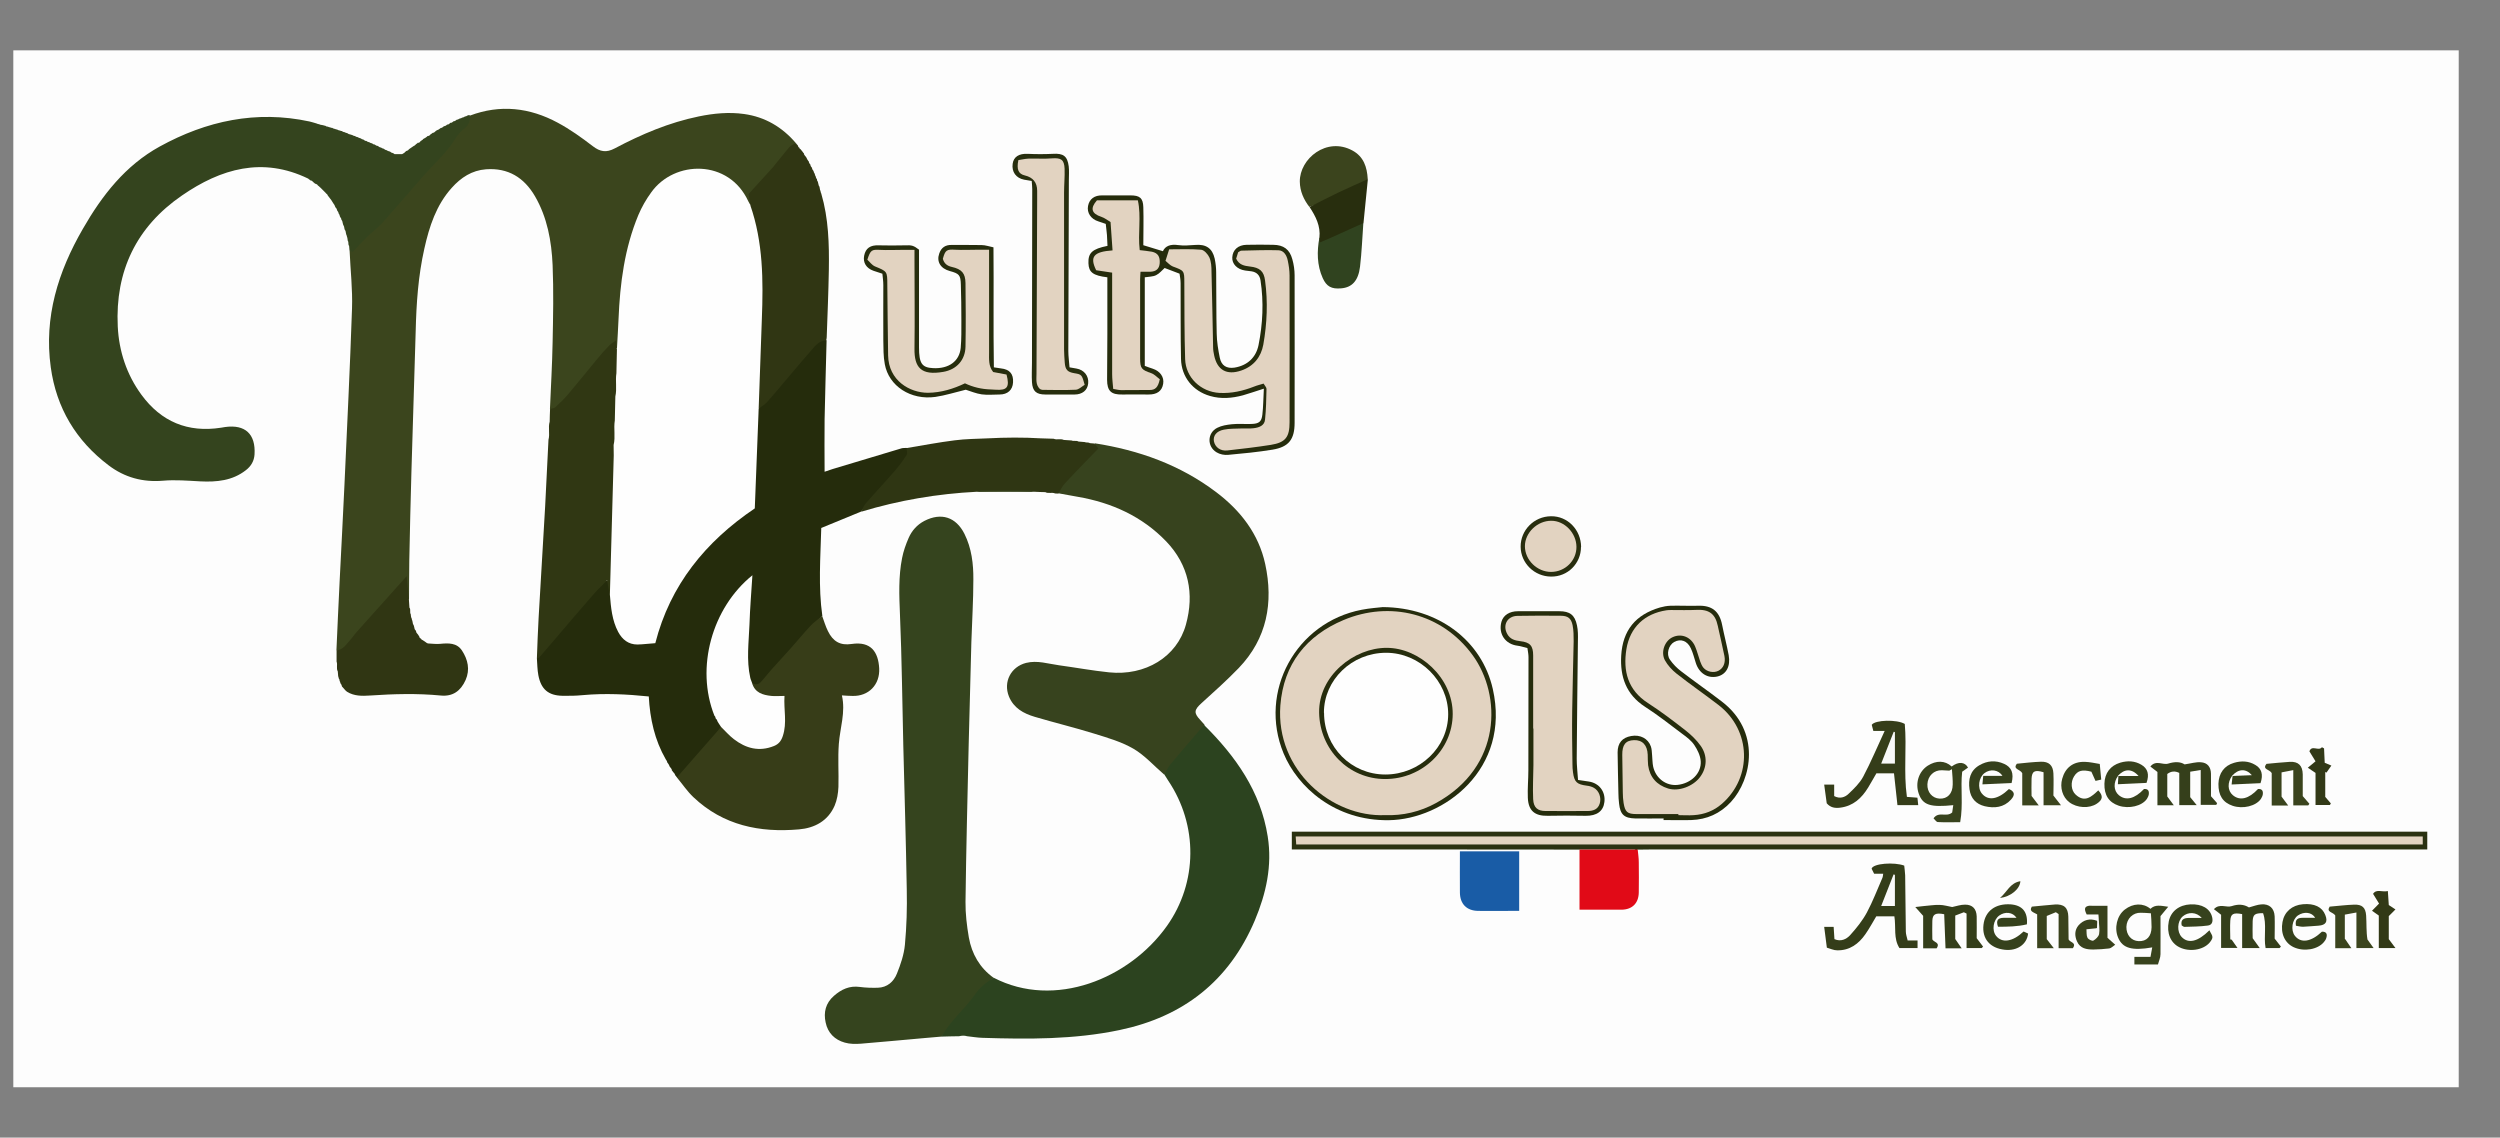 <?xml version="1.0" encoding="UTF-8"?>
<svg id="Calque_1" data-name="Calque 1" xmlns="http://www.w3.org/2000/svg" viewBox="0 0 187.7 85.41">
  <rect x="0" y="0" width="187.7" height="85.41" fill="#808080" stroke="none"/>
  <defs>
    <style>
      .cls-1 {
        fill: #34441e;
      }

      .cls-1, .cls-2, .cls-3, .cls-4, .cls-5, .cls-6, .cls-7, .cls-8, .cls-9, .cls-10, .cls-11, .cls-12, .cls-13, .cls-14, .cls-15, .cls-16, .cls-17, .cls-18, .cls-19, .cls-20, .cls-21, .cls-22, .cls-23, .cls-24, .cls-25, .cls-26, .cls-27, .cls-28, .cls-29, .cls-30, .cls-31, .cls-32, .cls-33, .cls-34, .cls-35, .cls-36, .cls-37, .cls-38, .cls-39, .cls-40, .cls-41, .cls-42, .cls-43 {
        stroke-width: 0px;
      }

      .cls-2 {
        fill: #353d19;
      }

      .cls-3 {
        fill: #fefefe;
      }

      .cls-4 {
        fill: #3a431d;
      }

      .cls-5 {
        fill: #343e1a;
      }

      .cls-6 {
        fill: #282e0e;
      }

      .cls-7 {
        fill: #38431d;
      }

      .cls-8 {
        fill: #353f1b;
      }

      .cls-9 {
        fill: #35441e;
      }

      .cls-10 {
        fill: #343f1b;
      }

      .cls-11 {
        fill: #e10a17;
      }

      .cls-12 {
        fill: #35401c;
      }

      .cls-13 {
        fill: #30431f;
      }

      .cls-14 {
        fill: #262d0d;
      }

      .cls-15 {
        fill: #2c431f;
      }

      .cls-16 {
        fill: #303713;
      }

      .cls-17 {
        fill: #252c0d;
      }

      .cls-18 {
        fill: #e2d3c1;
      }

      .cls-19 {
        fill: #2f3613;
      }

      .cls-20 {
        fill: #3a411e;
      }

      .cls-21 {
        fill: #35401b;
      }

      .cls-22 {
        fill: #fdfdfc;
      }

      .cls-23 {
        fill: #38411c;
      }

      .cls-24 {
        fill: #272e0e;
      }

      .cls-25 {
        fill: #fafafa;
      }

      .cls-26 {
        fill: #3b441d;
      }

      .cls-27 {
        fill: #3b451d;
      }

      .cls-28 {
        fill: #f9f9f8;
      }

      .cls-29 {
        fill: #343d19;
      }

      .cls-30 {
        fill: #195ca6;
      }

      .cls-31 {
        fill: #252c0c;
      }

      .cls-32 {
        fill: #282e0f;
      }

      .cls-33 {
        fill: #37431e;
      }

      .cls-34 {
        fill: #373d18;
      }

      .cls-35 {
        fill: #fdfdfd;
      }

      .cls-36 {
        fill: #36421d;
      }

      .cls-37 {
        fill: #35411c;
      }

      .cls-38 {
        fill: #303613;
      }

      .cls-39 {
        fill: #3b441e;
      }

      .cls-40 {
        fill: #323916;
      }

      .cls-41 {
        fill: #323917;
      }

      .cls-42 {
        fill: #36411c;
      }

      .cls-43 {
        fill: #2a3111;
      }
    </style>
  </defs>
  <path class="cls-35" d="M1,81.63V3.78h183.6v77.85H1Z"/>
  <path class="cls-27" d="M41.29,30.71c.07-1.67.17-3.34.2-5.01.04-1.93.08-3.87,0-5.8-.08-1.8-.4-3.57-1.32-5.16-.82-1.41-2.02-2.15-3.68-2.03-1.06.08-1.88.62-2.57,1.39-1.17,1.3-1.69,2.91-2.06,4.57-.46,2.04-.6,4.11-.65,6.19-.1,3.52-.22,7.05-.32,10.57-.06,2.22-.12,4.44-.16,6.66-.02.98-.01,1.96-.02,2.93-.39-.2-.2-.56-.24-.86-.02-.22-.02-.45.05-.64-.5.54-.92,1.18-1.44,1.72-.99,1.01-1.96,2.04-2.87,3.14-.21.26-.45.68-.95.44.08-1.73.15-3.45.24-5.18.12-2.4.25-4.79.36-7.19.2-4.43.42-8.86.57-13.29.05-1.44-.12-2.88-.18-4.32.32-.16.51-.46.76-.7,2.02-1.87,3.65-4.1,5.6-6.03.86-.85,1.4-1.95,2.33-2.73.22-.18.14-.51.34-.7,2.28-.86,4.49-.6,6.59.53.93.5,1.8,1.12,2.63,1.76.56.43,1.02.51,1.66.17,2-1.06,4.07-1.94,6.31-2.4,1.12-.23,2.26-.34,3.4-.18,1.57.22,2.86.98,3.89,2.19-1.15,1.25-2.11,2.65-3.32,3.84-.16.26.2.62-.16.84-.24-.09-.32-.3-.42-.5-1.27-2.7-5.25-2.7-6.88-.36-1.06,1.51-1.53,3.22-1.88,4.99-.38,1.9-.55,3.82-.5,5.76,0,.29.08.62-.18.86-.24.05-.17-.24-.37-.3-.4.4-.75.87-1.13,1.31-.7.81-1.51,1.53-2.12,2.42-.25.37-.69.61-.96,1-.12.17-.32.26-.53.09Z"/>
  <path class="cls-31" d="M50.73,58.25s-.05-.05-.05-.09c-.02-.07-.06-.11-.11-.16h0s-.07-.08-.09-.12c-.04-.02-.05-.05-.04-.09-.02-.06-.06-.11-.1-.16h0s-.07-.07-.08-.12c-.02-.04-.03-.08-.05-.11-.03-.04-.06-.09-.09-.13-.03-.02-.04-.06-.04-.1-.02-.06-.06-.1-.09-.15-.84-1.46-1.19-3.05-1.28-4.73-1.66-.17-3.3-.25-4.95-.1-.51.05-1.02.06-1.53.05-1.06-.02-1.61-.49-1.81-1.54-.08-.42-.08-.85-.11-1.27.54-1.02,1.39-1.8,2.14-2.65.81-.91,1.67-1.77,2.43-2.74.19-.24.39-.48.78-.41.3.3.1.74.26,1.08.06.61.15,1.21.31,1.81.41,1.49,1.25,1.96,2.81,1.52.32-.84.6-1.73.99-2.58.71-1.55,1.63-2.96,2.8-4.2,1.01-1.06,2.05-2.1,3.29-2.91.33-.22.4-.52.42-.89.08-2.09.19-4.19.24-6.28,0-.14.01-.29.07-.42,1.32-1.48,2.68-2.92,3.9-4.48.19-.24.4-.46.65-.63.2-.13.41-.29.66-.09-.05,1.97-.11,3.95-.15,5.92-.02,1.3,0,2.6,0,3.94.16-.05.37-.13.59-.2,1.73-.52,3.46-1.04,5.19-1.56.11-.03.24-.02.36-.03.32.02.25.24.2.42-.07.26-.23.47-.39.68-1.01,1.28-2.16,2.44-3.21,3.68-.99.41-1.98.81-2.99,1.23-.06,2.23-.23,4.42.08,6.6-1.32,1.52-2.71,2.97-3.99,4.52-.14.17-.31.32-.48.48-.31.29-.63.37-.96,0-.18-.26-.26-.56-.26-.87-.01-1.22-.06-2.44.05-3.66.09-1.01.11-2.03.2-3.07-2.39,1.75-3.98,6.32-2.58,9.82.03.11.04.22.07.32.02.04.04.09.06.13.03.04.05.08.07.12.03.04.05.08.07.13.04.06.08.12.12.19.06.1.09.2.06.31-.23.47-.66.77-.98,1.16-.68.81-1.37,1.61-2.07,2.39-.08.09-.15.2-.3.15h0s-.07-.07-.09-.12Z"/>
  <path class="cls-1" d="M35.27,8.67c.04.41-.06.73-.43,1-.29.21-.52.52-.71.83-.6.97-1.47,1.72-2.21,2.56-1.07,1.22-2.12,2.45-3.2,3.66-.35.39-.78.7-1.16,1.07-.36.35-.7.73-1.08,1.13-.06-.02-.15-.06-.24-.1-.01-.12-.02-.24-.03-.36-.1-.11-.01-.27-.1-.38-.01-.07-.02-.14-.03-.21-.04-.09-.04-.19-.09-.28-.01-.07-.03-.13-.04-.2,0-.06-.05-.11-.08-.17-.01-.07-.03-.14-.04-.21-.02-.05-.05-.1-.07-.15-.02-.07-.03-.13-.05-.2,0-.07-.05-.11-.08-.17,0-.04-.02-.08-.03-.11-.03-.04-.06-.08-.08-.13-.01-.05-.03-.09-.04-.14-.08-.06-.05-.17-.12-.24h0c-.08-.07-.05-.18-.12-.24h0s-.07-.07-.08-.12c-.02-.04-.03-.08-.05-.12-.03-.04-.06-.09-.09-.13-.05-.08-.1-.16-.15-.24-.03-.04-.07-.09-.1-.13-.05-.07-.1-.14-.16-.21-.02-.07-.06-.12-.12-.15h0s-.07-.09-.12-.13h0s-.08-.08-.12-.12h0s-.08-.08-.12-.12h0s-.08-.09-.13-.12h0s-.08-.09-.14-.12h0c-.03-.06-.08-.1-.16-.12-.04,0-.07-.01-.08-.05-.04-.02-.08-.05-.11-.09h0s-.09-.09-.15-.11c-.04,0-.08,0-.1-.05-.05-.02-.08-.05-.12-.09-3.43-1.66-6.55-.75-9.47,1.26-3.44,2.36-5.03,5.69-4.83,9.84.09,1.86.67,3.62,1.78,5.13,1.48,2.02,3.48,2.86,5.98,2.47.1-.02.2-.04.3-.05,1.51-.21,2.3.53,2.21,2.05-.03.5-.26.89-.65,1.19-1.01.79-2.19.9-3.42.84-.93-.05-1.88-.13-2.8-.05-1.53.13-2.89-.25-4.08-1.15-2.45-1.85-3.93-4.31-4.35-7.37-.52-3.76.55-7.17,2.41-10.39,1.44-2.51,3.19-4.76,5.77-6.18,3.51-1.93,7.25-2.74,11.25-1.88.18.04.35.1.53.15.08.05.19.04.27.09.07.01.15.03.22.04.08.04.18.02.24.09.04,0,.08.02.12.02.08.05.18.04.26.09.04-.02.07,0,.1.02.08.06.18.04.26.1.04-.02.07,0,.1.02.08.06.19.04.27.1.04-.02.08,0,.1.03.07.06.18.03.25.1.04,0,.08.02.12.03.05.03.1.08.17.08.07.02.13.04.2.06.05.02.09.05.14.07.04-.02.08,0,.1.03.07.06.18.03.24.1.04.01.09.03.13.04.05.02.09.05.13.08.04-.01.08,0,.11.03.05.03.09.08.16.09.04-.01.06,0,.09.03.07.07.18.04.24.11.04.01.08.03.13.04.05.02.09.05.13.08.04-.01.08,0,.11.03.05.03.09.07.15.08.04-.01.07,0,.09.03.05.04.1.08.16.09.04-.01.06,0,.08.03.07.06.18.04.23.11h0c.06.07.18.04.24.12.05.01.09.03.14.04.05.02.09.04.12.08.04.01.08.03.12.04.05.02.09.04.13.08.19,0,.38,0,.57,0,.06-.02.1-.06.16-.1h.02c.02-.06.05-.08.09-.09.02-.04.05-.06.1-.06.06-.02.11-.06.15-.12h0s.09-.06.13-.09c.07-.05.14-.1.22-.15.06-.02.11-.06.15-.11h0s.07-.07.12-.09c.01-.04.03-.05.07-.04.08,0,.13-.05.17-.12h0c.05-.02.09-.07.14-.1h.02c.02-.05.05-.08.09-.09.04-.02.07-.04.11-.06.05-.03.09-.06.14-.1,0-.03.03-.05.06-.04.08,0,.14-.05.18-.11h0s.08-.06.13-.09c.02-.03.05-.05.09-.04.07-.02.11-.06.16-.11h0s.07-.07.11-.08c.04-.02.08-.03.12-.05.04-.03.09-.06.13-.09.02-.03.06-.05.1-.04.06-.02.1-.06.15-.1.02-.03.05-.04.08-.03.06-.01.11-.05.16-.09.01-.03.04-.04.07-.03.07,0,.12-.05.17-.1.01-.03.03-.04.06-.03.08,0,.13-.05.18-.09.02-.03.05-.04.08-.03.06-.01.11-.05.16-.09.02-.03.06-.04.1-.03.05-.03.1-.05.15-.08.04-.01.08-.02.12-.03.07-.07.18-.04.25-.11.02-.03.05-.04.09-.02.05-.02.1-.05.15-.08.04-.01.08-.02.13-.03Z"/>
  <path class="cls-9" d="M70.65,77.83c-.42.04-.85.07-1.27.11-1.58.14-3.16.29-4.74.42-.4.03-.83.03-1.21-.08-.76-.21-1.28-.73-1.44-1.51-.17-.76,0-1.46.62-2,.56-.49,1.17-.78,1.95-.67.44.06.89.07,1.34.06.72-.02,1.2-.46,1.44-1.06.28-.69.53-1.43.6-2.16.13-1.38.17-2.77.14-4.15-.06-3.6-.17-7.21-.26-10.81-.08-3.28-.11-6.56-.25-9.83-.06-1.43-.12-2.85.16-4.26.1-.51.28-1.02.49-1.5.24-.55.63-.99,1.18-1.28,1.26-.65,2.37-.3,3.01.97.54,1.08.68,2.26.67,3.44,0,1.57-.1,3.13-.15,4.7-.07,2.54-.14,5.09-.2,7.64-.09,3.95-.19,7.9-.24,11.85-.01.89.1,1.79.25,2.67.22,1.24.82,2.29,1.87,3.04-1.45,1.35-2.55,3.02-3.95,4.42Z"/>
  <path class="cls-33" d="M87.41,58.16c-.77-.66-1.46-1.45-2.32-1.95-.9-.52-1.94-.82-2.94-1.13-1.48-.46-2.98-.82-4.46-1.26-.84-.25-1.58-.65-1.94-1.53-.44-1.09.15-2.23,1.29-2.52.85-.21,1.66.07,2.48.18,1.25.17,2.49.4,3.75.53,2.71.28,5.1-1.15,5.77-3.59.64-2.31.21-4.47-1.48-6.24-1.81-1.88-4.09-2.91-6.64-3.35-.48-.08-.96-.17-1.44-.26-.18-.3.03-.51.21-.69.65-.67,1.22-1.4,1.94-2,.32-.27.65-.57.55-1.07,3.33.52,6.42,1.62,9.13,3.67,1.83,1.38,3.19,3.14,3.68,5.39.63,2.9.14,5.6-1.99,7.82-.89.92-1.85,1.78-2.8,2.64-.54.49-.59.72-.09,1.25.11.12.21.24.32.36-.05.36-.32.61-.52.88-.77.99-1.63,1.91-2.47,2.84Z"/>
  <path class="cls-15" d="M87.41,58.16c.15-.26.27-.54.46-.77.83-.99,1.68-1.97,2.53-2.96,2.37,2.35,4.25,4.99,4.78,8.37.35,2.2-.12,4.29-.97,6.31-1.93,4.55-5.37,7.23-10.17,8.23-3.4.71-6.84.69-10.28.58-.38-.01-.77-.08-1.15-.12-.2-.06-.4-.05-.6,0-.45,0-.9.02-1.35.03.25-.36.49-.73.77-1.07.58-.7,1.25-1.34,1.76-2.08.38-.56.87-.93,1.42-1.27,4.57,2.37,10.19.08,13.01-3.9,2.3-3.25,2.34-7.55.09-10.9-.1-.15-.19-.31-.29-.46Z"/>
  <path class="cls-34" d="M56.46,51.27c.24.17.47.14.66-.06.29-.31.54-.65.82-.96.48-.54.98-1.07,1.46-1.61.49-.55.96-1.13,1.47-1.67.25-.27.57-.48.86-.72.14.38.25.77.43,1.13.38.78.92,1.1,1.78.97,1.47-.22,2,.62,2.07,1.82.07,1.24-.8,2.12-2.01,2.08-.24,0-.48-.02-.79-.04.29,1.26-.14,2.43-.23,3.64-.08,1.07,0,2.15-.03,3.23-.02.48-.1.98-.29,1.42-.5,1.14-1.5,1.67-2.67,1.77-2.95.26-5.69-.3-7.92-2.41-.47-.44-.83-.99-1.25-1.49,1.02-1.16,2.03-2.32,3.05-3.48.09-.11.17-.22.26-.33.43,0,.61.36.87.6.72.67,1.55.94,2.52.81.7-.09,1.02-.37,1.14-1.07.13-.78.09-1.57.03-2.32-.25-.22-.51-.17-.75-.19-.48-.04-.92-.18-1.27-.52-.16-.16-.4-.33-.21-.62Z"/>
  <path class="cls-16" d="M45.77,44.66c-.05-.31-.11-.62-.19-1.09-.39.4-.71.7-1,1.03-.52.59-1.03,1.18-1.54,1.78-.85,1-1.7,2-2.56,2.99-.03.04-.11.04-.17.06.04-1.02.07-2.03.13-3.05.16-2.79.33-5.57.49-8.36.09-1.67.17-3.34.25-5,.12-.45-.04-.92.09-1.36,0-.32.02-.64.03-.96.13-.04.3-.04.39-.12.35-.32.69-.65,1-1.02.71-.84,1.4-1.7,2.1-2.55.3-.37.62-.73.95-1.07.13-.14.31-.23.52-.39.02.27.03.45.04.62.33.58.16,1.19.13,1.79-.16.58-.07,1.17-.08,1.76,0,.6.04,1.2-.05,1.8-.16.63-.07,1.26-.07,1.89.02,3.54-.27,7.08-.25,10.62,0,.22,0,.45-.21.61Z"/>
  <path class="cls-38" d="M62.06,25.56c-.64,0-.93.52-1.29.91-.64.72-1.25,1.47-1.88,2.2-.43.51-.85,1.02-1.29,1.51-.18.2-.43.34-.65.51-.31-.32-.24-.74-.19-1.1.2-1.44.1-2.89.19-4.34.15-2.21.23-4.44-.08-6.65-.12-.83-.27-1.65-.51-2.45-.07-.25-.21-.5-.04-.76-.04-.31-.09-.62-.12-.82.63-.69,1.18-1.29,1.83-2.01.34-.42.77-.97,1.22-1.5.12-.14.32-.22.49-.32,0,0,0,0,0,0,.04.03.08.07.1.12h.01c.09.06.05.2.16.22h0c0,.07.06.1.11.14h0s.07.08.1.13h0s.07.07.09.12c.04.02.06.05.05.1.02.06.07.1.1.15h0s.07.07.09.12c.02.04.03.07.05.11.03.05.06.09.09.14.04.02.05.05.04.08.01.06.05.11.09.16.03.02.04.05.03.08.01.06.05.11.09.16.03.02.04.05.03.08.01.06.05.11.09.16.03.02.04.06.03.09.02.06.06.1.08.15.01.04.02.08.03.12.07.07.04.18.11.25.03.02.04.05.03.09,0,.06.06.1.07.16.02.07.03.14.05.21,0,.06.06.1.07.16.01.07.03.15.04.22.05.08.04.19.09.27.55,1.87.6,3.8.57,5.73-.03,1.68-.1,3.37-.16,5.05,0,.08-.02.16-.04.24Z"/>
  <path class="cls-43" d="M122.73,63.79c-4.32,0-8.65-.01-12.97-.01-4.04,0-8.08,0-12.12,0-.2,0-.41,0-.65,0v-1.34h85.25v1.34c-.25,0-.49,0-.72,0-19.23,0-38.47,0-57.7,0-.29,0-.57,0-.86.01-.08.04-.15.04-.23,0Z"/>
  <path class="cls-19" d="M82.16,33.3c.1.11.19.23.31.37-.88.91-1.72,1.76-2.53,2.64-.2.21-.32.5-.47.75-.08,0-.16,0-.25-.01-.24-.11-.51.03-.74-.1-.28,0-.56-.02-.85-.03-1.43-.08-2.85-.06-4.28,0-2.96.15-5.86.64-8.69,1.5.11-.21.18-.45.34-.62.7-.81,1.43-1.58,2.13-2.39.34-.39.66-.81.94-1.25.08-.12,0-.34,0-.52,1.2-.2,2.4-.43,3.6-.58.83-.11,1.66-.11,2.5-.15,1.33-.07,2.66-.08,3.98,0,.32.01.64.02.96.03.24.11.51-.03.76.09.2.01.39.03.59.04.16.08.35-.02.51.08.16.01.32.03.47.04.12.06.27,0,.38.08.12.01.23.02.35.03Z"/>
  <path class="cls-38" d="M25.26,48.82c.49-.02.71-.42.99-.72.19-.2.34-.44.52-.64,1.02-1.15,2.05-2.29,3.07-3.43.2-.23.41-.45.69-.77.06.67.12,1.21.17,1.75l.04.61c.12.15,0,.34.1.5,0,.08.02.15.03.23.06.08.04.18.09.26.01.07.03.14.04.21.01.06.06.1.07.15.02.07.04.13.05.2,0,.07.05.12.09.17.03.02.04.05.03.08.01.07.06.12.1.17h0s.07.07.08.12c.04.02.06.05.06.1.02.07.06.12.13.14h0c.02.06.07.1.14.12.07.05.15.1.22.15.05.04.1.08.16.09.3.01.61.06.91.03.63-.06,1.26-.09,1.65.51.44.68.61,1.42.27,2.2-.37.83-.97,1.26-1.87,1.17-1.77-.17-3.54-.12-5.31,0-.59.04-1.19.05-1.72-.28-.13-.08-.22-.23-.33-.34-.09-.05-.06-.17-.12-.23h0c-.08-.07-.05-.17-.11-.24,0-.04-.01-.08-.02-.12-.07-.07-.05-.17-.09-.24-.01-.12-.02-.24-.03-.36-.13-.23,0-.5-.09-.74,0-.29,0-.57,0-.86Z"/>
  <path class="cls-31" d="M88.54,20.54c-.46-.18-.78-.3-1.1-.42-.19.17-.39.42-.64.54-.24.12-.55.11-.85.16v6.65c.19.07.39.15.59.21.56.18.88.63.79,1.14-.09.55-.48.81-1.11.8-.65-.01-1.3,0-1.95,0-.84.02-1.15-.26-1.15-1.11,0-1.14.01-2.28.02-3.42,0-1.42,0-2.85,0-4.27-1.08-.13-1.4-.38-1.42-1.06-.03-.77.28-1.07,1.43-1.3-.01-.27-.02-.55-.04-.82-.02-.26-.06-.52-.09-.83-.19-.07-.38-.13-.56-.19-.55-.17-.87-.64-.77-1.16.1-.52.48-.8,1.06-.79.71,0,1.42,0,2.13,0,.68,0,.94.19.96.88.03.95,0,1.91,0,2.86.49.15.95.29,1.47.45.18-.4.58-.54,1.14-.46.42.06.85.02,1.28-.01.81-.07,1.29.24,1.47,1.03.07.34.11.69.11,1.03.02,1.53,0,3.06.04,4.59.01.61.11,1.22.23,1.81.12.6.51.84,1.11.75.97-.16,1.61-.76,1.8-1.69.32-1.6.4-3.23.15-4.86-.06-.39-.29-.62-.68-.68-.16-.03-.32-.03-.48-.06-.6-.09-.99-.5-.96-.99.03-.56.44-.93,1.07-.94.67-.01,1.34-.02,2.01,0,.77.01,1.23.34,1.43,1.09.11.39.17.8.17,1.2.01,3.69,0,7.38,0,11.07,0,1.25-.44,1.82-1.66,2.02-1.1.18-2.22.29-3.33.39-.28.03-.63-.04-.87-.19-.73-.44-.7-1.46.05-1.84.33-.17.73-.23,1.11-.27.49-.05.98,0,1.47-.02.56-.02.75-.17.81-.71.07-.61.07-1.24.11-1.94-.62.2-1.09.36-1.57.5-.82.22-1.65.29-2.47.05-1.29-.37-2.15-1.43-2.18-2.78-.04-1.9-.02-3.79-.03-5.69,0-.25-.05-.51-.08-.71Z"/>
  <path class="cls-31" d="M124.92,61.45c-.71,0-1.42.01-2.14,0-.84-.02-1.13-.29-1.22-1.12-.03-.26-.05-.53-.05-.79-.02-1.02-.05-2.03-.06-3.05,0-.71.35-1.11,1.02-1.23.67-.12,1.27.18,1.48.79.07.2.07.44.09.66.03.28.02.57.08.85.2.89.98,1.46,1.83,1.37,1.01-.11,1.8-.86,1.74-1.78-.03-.42-.24-.85-.48-1.21-.22-.33-.56-.59-.89-.83-.93-.7-1.84-1.42-2.82-2.05-1.42-.92-1.87-2.26-1.78-3.83.11-1.91,1.08-3.08,2.91-3.62.25-.07.52-.12.78-.13.69-.02,1.38.02,2.07,0,1.05-.04,1.62.41,1.82,1.45.15.76.35,1.51.49,2.26.15.84-.18,1.44-.84,1.6-.73.17-1.38-.23-1.63-1.02-.12-.37-.21-.75-.37-1.09-.26-.57-.76-.75-1.25-.48-.42.23-.62.91-.32,1.33.23.33.52.63.84.87,1,.77,2.04,1.49,3.04,2.26,2.96,2.25,2.28,5.84.69,7.56-.81.87-1.8,1.31-2.97,1.35-.69.02-1.38,0-2.08,0,0-.03,0-.07,0-.1Z"/>
  <path class="cls-14" d="M69,18.74c0,.19,0,.43,0,.67,0,2.12,0,4.24,0,6.36,0,.1,0,.2,0,.31,0,1.21.22,1.52,1.06,1.56,1.17.06,1.97-.51,2.07-1.52.06-.67.05-1.34.05-2.02,0-.92-.01-1.83-.04-2.75-.02-.7-.13-.81-.83-1-.7-.19-1.01-.71-.79-1.32.15-.44.46-.65.93-.64.75.01,1.5-.01,2.25.01.29,0,.57.11.89.17.03,3.06-.02,6.03.03,9.01.25.04.39.06.53.08.65.07.95.41.91,1.05-.03.57-.41.91-1.01.91-.45,0-.9.05-1.34-.01-.43-.06-.85-.24-1.2-.35-.79.19-1.53.43-2.28.54-1.85.26-3.5-.81-3.8-2.46-.11-.58-.1-1.18-.11-1.77-.01-1.39,0-2.77,0-4.16,0-.28-.04-.56-.07-.86-.25-.08-.46-.15-.67-.22-.54-.19-.8-.61-.7-1.13.11-.57.47-.81,1.11-.78.65.02,1.3.01,1.95,0,.51-.02.64,0,1.08.34Z"/>
  <path class="cls-30" d="M114.06,63.91v4.48c-.23,0-.47,0-.7,0-.79,0-1.59.01-2.38,0-.86-.01-1.36-.52-1.37-1.37-.01-1.02,0-2.03,0-3.1h4.46Z"/>
  <path class="cls-11" d="M122.73,63.79h.23c.03.32.08.63.08.95.01.75.01,1.51,0,2.26-.01.81-.49,1.29-1.29,1.3-1.03,0-2.07,0-3.16,0v-4.51h4.14Z"/>
  <path class="cls-17" d="M103.81,45.58c4.19.03,7.45,2.52,8.27,6.15,1.36,6-3.67,9.79-7.8,9.85-4.04.06-6.86-2.48-7.91-5.02-1.91-4.62.92-9.83,5.87-10.78.62-.12,1.25-.16,1.58-.2Z"/>
  <path class="cls-24" d="M77.48,13.59c-.24-.04-.42-.07-.59-.1-.61-.12-.94-.58-.86-1.19.07-.53.48-.78,1.13-.75.63.03,1.26.03,1.88,0,.79-.05,1.1.16,1.2.94.04.34.01.69.01,1.03-.01,4.28-.03,8.56-.04,12.84,0,.4.06.8.09,1.22.21.04.37.06.52.09.58.1.94.56.88,1.12-.05.51-.44.83-1.02.83-.73,0-1.46,0-2.19,0-.68,0-.97-.24-1.01-.93-.03-.49,0-.98,0-1.47,0-4.34.01-8.68.02-13.02,0-.18-.02-.36-.04-.61Z"/>
  <path class="cls-26" d="M98.31,15.54c-.43-.56-.71-1.18-.72-1.9-.02-1.73,2.02-3.39,3.95-2.34.85.46,1.1,1.25,1.15,2.15-.26.41-.73.49-1.12.66-1.08.49-2.12,1.07-3.26,1.42Z"/>
  <path class="cls-31" d="M118.49,58.56c.38.06.59.09.81.12.77.12,1.25.76,1.16,1.53-.08.7-.58,1.05-1.4,1.04-.95-.02-1.91-.02-2.86,0-.97.02-1.45-.38-1.49-1.35-.03-.69.04-1.38.04-2.07.01-2.83.01-5.66.01-8.49,0-.2-.04-.4-.08-.68-.25-.06-.49-.15-.74-.18-.93-.11-1.46-.9-1.21-1.8.14-.49.6-.79,1.24-.79,1.03,0,2.07,0,3.1,0,.79,0,1.17.28,1.33,1.06.08.37.08.77.07,1.15-.03,2.95-.07,5.9-.09,8.86,0,.52.06,1.03.1,1.61Z"/>
  <path class="cls-29" d="M143.24,70.61h.73v.57h-1.36c-.46-.71-.25-1.56-.38-2.38h-1.36c-.26.43-.51.9-.81,1.33-.51.74-1.19,1.24-2.13,1.22-.26,0-.52-.13-.77-.2-.07-.55-.13-1.01-.2-1.56h.71c.02.35.04.62.06.92.48.21.89.01,1.17-.29.47-.52.93-1.09,1.26-1.7.45-.84.79-1.74,1.17-2.61.04-.09.04-.19.06-.31h-.68c-.07-.14-.14-.29-.19-.38.11-.4,1.71-.51,2.45-.23.02.22.06.48.07.73.02,1.41.03,2.81.05,4.22,0,.21.08.42.14.68Z"/>
  <path class="cls-2" d="M143.01,54.34c.16,1.79-.1,3.65.16,5.49.3.02.51.04.79.06.02.18.04.34.06.56h-1.56c-.09-.8-.17-1.57-.26-2.39h-1.32c-.2.34-.4.71-.62,1.07-.49.8-1.13,1.39-2.1,1.51-.38.05-.73,0-1.01-.33-.06-.42-.12-.86-.19-1.4h.75v.86c.43.23.81.09,1.08-.17.41-.39.84-.8,1.1-1.29.58-1.09,1.05-2.23,1.61-3.43h-.85c-.05-.19-.09-.35-.12-.46.25-.38,1.91-.41,2.47-.07Z"/>
  <path class="cls-13" d="M102.36,16.75c-.08,1.09-.12,2.19-.25,3.28-.13,1.06-.61,1.56-1.43,1.62-.7.06-1.08-.13-1.37-.77-.44-.98-.44-2.01-.25-3.04.25.18.46.04.67-.07.66-.35,1.36-.61,2.03-.94.19-.09.38-.25.61-.08Z"/>
  <path class="cls-6" d="M102.36,16.75c-.82.37-1.64.74-2.46,1.11-.25.11-.51.21-.8.34-.02-.15-.03-.25-.04-.35.1-.88-.28-1.61-.74-2.31.7-.36,1.4-.72,2.11-1.06.75-.36,1.51-.69,2.27-1.03-.11,1.1-.22,2.2-.33,3.3Z"/>
  <path class="cls-10" d="M167.56,70.56c.12.17.24.34.43.61h-1.23v-2.49c-.2-.15-.34-.26-.54-.42.42-.46.94-.09,1.34-.23.48-.16.91-.14,1.29.1.34-.09.63-.21.93-.23.6-.05.97.29,1,.89.02.57,0,1.14,0,1.68.17.22.32.41.47.6-.03.04-.07.08-.1.11h-1.05c-.16-.87.11-1.78-.19-2.62-.62,0-.75.1-.78.59-.02.47,0,.93,0,1.29.19.27.32.45.53.74h-1.32v-2.55c-.68-.13-.86-.01-.89.5-.03.47,0,.94,0,1.4.03,0,.06.01.1.02Z"/>
  <path class="cls-8" d="M165.23,60.43v-2.62c-.33.06-.54.09-.79.13v1.91c.1.12.25.3.49.6h-1.31v-2.42q-.48-.24-.9.08v1.69c.15.19.28.37.49.66h-1.23v-2.5c-.19-.14-.34-.26-.53-.41.42-.52.93-.09,1.34-.22.48-.15.91-.15,1.23.06.48-.07.85-.19,1.22-.16.5.03.75.36.76.86.01.57,0,1.14,0,1.69.16.19.31.35.46.52-.02.04-.04.08-.06.13h-1.18Z"/>
  <path class="cls-5" d="M147.43,68.5c-.21.08-.42.16-.63.24v1.76c.16.23.29.42.48.7h-1.21c-.03-.85-.07-1.72-.1-2.56-.66-.13-.87,0-.89.49-.02.47,0,.94,0,1.4.11.22.62.23.32.67h-1.01v-2.44c-.22-.24-.36-.4-.59-.66.3-.04.46-.06.61-.07.4-.03.8-.1,1.2-.09.31,0,.63.1.96.16.3-.06.63-.18.97-.18.56,0,.85.32.87.88.01.57,0,1.14,0,1.64.19.25.34.44.48.63l-.1.11h-1.14v-2.59c-.07-.03-.14-.07-.21-.1Z"/>
  <path class="cls-7" d="M161.45,68.24c.36-.35.77-.24,1.34-.16-.21.26-.35.43-.58.7,0,.87.01,1.86,0,2.86,0,.26-.12.51-.19.77h-1.77v-.57h1.21c.05-.25.09-.47.13-.71-1.53.27-2.23.06-2.56-.73-.31-.72-.09-1.66.5-2.11.62-.48,1.37-.51,1.92-.06Z"/>
  <path class="cls-7" d="M146.53,57.55c.52-.39.99-.35,1.23.08-.14.1-.28.2-.44.31-.14,1.21.09,2.46-.15,3.79-.61,0-1.15.02-1.68-.01-.11,0-.21-.18-.32-.28.39-.56.96-.05,1.4-.44.02-.13.05-.33.08-.55-1.73.18-2.29-.01-2.59-.86-.28-.8,0-1.66.67-2.1.64-.41,1.3-.4,1.79.05Z"/>
  <path class="cls-42" d="M159.03,58.24c-.37.51-.35,1.12.05,1.46.53.44,1.19.28,1.89-.46.31-.03.4.15.36.41-.02.12-.08.23-.14.33-.37.54-1.35.77-2.12.51-.74-.25-1.09-.79-1.07-1.65.02-.8.45-1.36,1.19-1.58.55-.16,1.09-.14,1.59.16.47.28.61.72.38,1.36-.66.03-1.38.07-2.15.1.02-.28.03-.46.04-.63.28-.26.66-.11,1.01-.21-.38-.02-.72-.02-1.03.19Z"/>
  <path class="cls-36" d="M165.88,69.84c.1.22.23.37.23.52,0,.14-.12.3-.22.42-.49.56-1.52.71-2.26.34-.67-.33-.97-1.07-.8-1.93.15-.76.77-1.25,1.63-1.29.87-.04,1.48.32,1.63.97.07.31,0,.58-.32.62-.58.08-1.17.08-1.76.1-.07,0-.14-.07-.21-.11-.09-.44.16-.55.51-.56.31,0,.62,0,1,0-.4-.46-1.03-.47-1.44-.11-.41.37-.44,1.16-.06,1.55.49.5,1.19.36,2.07-.51Z"/>
  <path class="cls-37" d="M172.38,69.51c-.09-.51.16-.6.51-.6.3,0,.6,0,.93,0-.24-.43-.83-.49-1.29-.18-.44.31-.56,1.1-.23,1.53.45.58,1.22.46,2.03-.31.34-.01.42.18.33.47-.03.11-.1.22-.18.31-.46.56-1.49.74-2.26.39-.68-.31-1.01-1.04-.85-1.9.14-.76.71-1.26,1.53-1.33.86-.08,1.45.21,1.68.8.21.52.04.77-.51.81-.39.02-.77.07-1.16.08-.19,0-.38-.05-.55-.08Z"/>
  <path class="cls-12" d="M151.04,58.79c-.71.03-1.42.06-2.2.1.02-.26.04-.41.06-.64h1.44c-.3-.47-.91-.53-1.34-.21-.44.33-.55,1.12-.2,1.54.47.57,1.21.45,2.03-.34.42.18.49.43.15.8-.54.59-1.24.66-1.97.49-.65-.16-1.05-.59-1.14-1.27-.1-.74.04-1.39.73-1.8.6-.35,1.23-.4,1.87-.11.55.25.75.69.56,1.44Z"/>
  <path class="cls-37" d="M151.94,69.94c.11.05.22.1.33.15-.09.82-.83,1.32-1.75,1.22-1.12-.12-1.72-.83-1.6-1.88.12-1.03.9-1.61,2.05-1.53.86.07,1.29.56,1.21,1.5-.7.17-1.44.18-2.17.18-.18-.51.03-.66.4-.67.32-.01.64,0,.99,0-.28-.43-.86-.49-1.3-.17-.45.33-.57,1.11-.23,1.53.45.56,1.25.44,2.07-.34Z"/>
  <path class="cls-21" d="M167.59,58.24c-.37.52-.35,1.12.05,1.46.53.45,1.2.28,1.89-.46.3-.03.4.14.36.41-.02.12-.08.23-.14.33-.37.54-1.35.78-2.12.52-.74-.25-1.08-.78-1.07-1.65.02-.8.44-1.37,1.18-1.58.55-.16,1.09-.14,1.59.16.47.27.61.72.39,1.37-.66.03-1.37.06-2.17.1.03-.28.05-.45.07-.62.28-.28.65-.11,1-.21-.38-.03-.72-.01-1.02.19Z"/>
  <path class="cls-39" d="M153.43,60.47v-2.49c-.66-.2-.87-.08-.9.47-.02.47,0,.94,0,1.31.18.24.32.43.54.71h-1.24v-2.42c-.15-.3-.74-.29-.4-.71.62-.06,1.21-.13,1.8-.15.59-.02.91.26.94.87.03.59,0,1.18,0,1.67.2.26.34.44.57.73h-1.32Z"/>
  <path class="cls-26" d="M176.07,70.5c.16.23.28.41.47.69h-1.21v-2.46c-.18-.27-.69-.23-.42-.66.62-.05,1.23-.13,1.84-.15.6-.02.86.22.9.82.04.61,0,1.22.1,1.8.13.18.26.36.46.64h-1.29v-2.67c-.37.07-.61.11-.87.16v1.82Z"/>
  <path class="cls-4" d="M154.35,68.49c-.23.1-.47.19-.68.28v1.74c.14.19.29.38.53.68h-1.25v-2.54c-.27-.16-.63-.22-.4-.58.6-.05,1.16-.12,1.73-.16.68-.04.99.23,1.01.91.02.57,0,1.14.02,1.7.07.24.63.23.32.67h-1.07v-2.56c-.07-.05-.15-.1-.22-.15Z"/>
  <path class="cls-4" d="M172.89,59.77c.2.24.35.41.5.58-.03.04-.06.08-.09.12h-1.12v-2.65c-.38.07-.63.12-.88.17v1.82c.15.2.28.38.5.67h-1.24v-2.44c-.16-.28-.74-.27-.39-.69.6-.05,1.17-.12,1.74-.15.65-.04.97.28.98.94,0,.57,0,1.14,0,1.62Z"/>
  <path class="cls-23" d="M157.58,69.14c0-.15-.02-.3-.03-.48h-.88c-.22-.43-.16-.61.2-.66.08-.01.16.01.24.01.34,0,.68,0,1.12,0v2.4c.22.19.36.32.58.52-.18.12-.3.26-.45.28-.39.05-.79.07-1.19.08-.51,0-.99-.07-1.23-.61-.18-.41-.19-.85.12-1.21.37-.41.84-.54,1.38-.34.32.29.12.49-.13.67-.16.11-.41.08-.49.31,0,.25.17.28.41.29.3-.37.39-.79.33-1.27Z"/>
  <path class="cls-33" d="M157.65,57.36c.04.47.07.79.11,1.17-.14.03-.28.07-.43.1-.12-.27-.22-.49-.31-.69-.68-.18-1.03-.09-1.3.35-.27.43-.23,1.04.11,1.36.69.65,1.21.16,1.71-.31.38.42.34.7-.11,1-.57.38-1.49.33-2.07-.11-.5-.38-.72-1.09-.53-1.76.23-.84.83-1.3,1.71-1.27.37.01.75.1,1.12.16Z"/>
  <path class="cls-32" d="M118.7,41.07c0,1.24-1,2.24-2.25,2.22-1.25-.01-2.27-1.01-2.28-2.24-.01-1.25,1.01-2.28,2.28-2.29,1.24-.02,2.25,1.01,2.26,2.31Z"/>
  <path class="cls-40" d="M179.35,70.51c.17.23.3.4.5.67h-1.25v-2.44c-.15-.1-.29-.2-.51-.36.17-.17.3-.31.53-.54-.11-.18-.26-.42-.45-.73.25-.39.68-.11,1.11-.21.02.38.05.71.07,1.05.14.09.28.18.5.33-.18.18-.32.32-.5.5v1.73Z"/>
  <path class="cls-41" d="M174.54,57.27c.15.06.27.12.5.21-.14.2-.26.37-.37.53-.03-.02-.06-.03-.09-.05v1.87c.14.16.28.33.42.49-.02.04-.05.08-.07.12h-1.08v-2.41c-.19-.13-.34-.23-.58-.39.2-.17.35-.29.58-.48-.13-.21-.28-.46-.46-.75.18-.51.69.02.94-.31.05.03.11.06.16.09.02.34.03.68.05,1.08Z"/>
  <path class="cls-28" d="M157.58,69.14c.01.33.08.68.02.99-.04.19-.25.39-.43.49-.09.05-.38-.09-.44-.21-.09-.17-.06-.41-.08-.64.31-.03.48-.05.79-.08,0-.18.01-.37.02-.56.04,0,.08,0,.12,0Z"/>
  <path class="cls-20" d="M151.69,66.16c-.03.59-.74,1.17-1.53,1.26.54-.46.75-1.13,1.53-1.26Z"/>
  <path class="cls-33" d="M73.34,36.92c.11-.03.23-.09.34-.09,1.2,0,2.4,0,3.6,0,.11,0,.22.07.34.1h-4.28Z"/>
  <path class="cls-33" d="M78.14,32.9c-1.33,0-2.66,0-3.98,0,1.33,0,2.66,0,3.98,0Z"/>
  <path class="cls-27" d="M41.26,31.66c-.03.45-.06.91-.09,1.36.03-.45.06-.91.09-1.36Z"/>
  <path class="cls-33" d="M79.85,33.02c-.25-.03-.5-.06-.76-.09.25.03.5.06.76.09Z"/>
  <path class="cls-33" d="M78.47,36.95c.25.03.5.06.74.1-.25-.03-.5-.06-.74-.1Z"/>
  <path class="cls-27" d="M25.26,49.68c.03.25.06.49.09.74-.03-.25-.06-.49-.09-.74Z"/>
  <path class="cls-9" d="M72,77.8c.2,0,.4,0,.6,0-.2,0-.4,0-.6,0Z"/>
  <path class="cls-33" d="M80.95,33.14c-.17-.03-.34-.06-.51-.08.17.03.34.06.51.08Z"/>
  <path class="cls-27" d="M30.84,46.13c-.03-.17-.07-.33-.1-.5.03.17.07.33.1.5Z"/>
  <path class="cls-27" d="M26.11,18.1c.03.13.07.25.1.38-.03-.13-.07-.25-.1-.38Z"/>
  <path class="cls-33" d="M81.81,33.27c-.13-.03-.26-.06-.38-.08.13.03.26.06.38.08Z"/>
  <path class="cls-27" d="M61.33,13.44c-.04-.08-.07-.16-.11-.25.04.08.07.16.11.25Z"/>
  <path class="cls-27" d="M34.9,8.81c-.08.04-.17.07-.25.11.08-.04.17-.07.25-.11Z"/>
  <path class="cls-27" d="M61.69,14.54c-.03-.09-.06-.18-.09-.27.03.09.06.18.09.27Z"/>
  <path class="cls-27" d="M24.04,9.39c-.09-.03-.18-.06-.27-.09.09.03.18.06.27.09Z"/>
  <path class="cls-27" d="M25.36,15.89c.04.08.08.16.12.24-.04-.08-.08-.16-.12-.24Z"/>
  <path class="cls-27" d="M24.5,9.53c-.08-.03-.16-.06-.24-.09.08.03.16.06.24.09Z"/>
  <path class="cls-27" d="M25.24,15.65c.04.08.08.16.12.24-.04-.08-.08-.16-.12-.24Z"/>
  <path class="cls-27" d="M24.89,9.64c-.09-.03-.18-.06-.26-.09.09.03.18.06.26.09Z"/>
  <path class="cls-27" d="M30.96,46.62c-.03-.09-.06-.17-.09-.26.03.09.06.17.09.26Z"/>
  <path class="cls-27" d="M25.25,9.76c-.09-.03-.18-.07-.26-.1.09.03.18.07.26.1Z"/>
  <path class="cls-27" d="M25.39,50.78c.03.08.06.16.09.24-.03-.08-.06-.16-.09-.24Z"/>
  <path class="cls-27" d="M25.99,17.61l.09.28-.09-.28Z"/>
  <path class="cls-27" d="M25.5,51.15c.04.08.07.16.11.24-.04-.08-.07-.16-.11-.24Z"/>
  <path class="cls-27" d="M25.61,51.39c.04.08.08.15.12.23-.04-.08-.08-.15-.12-.23Z"/>
  <path class="cls-27" d="M29.14,11.37c-.08-.04-.16-.08-.24-.12.08.04.16.08.24.12Z"/>
  <path class="cls-27" d="M28.9,11.24c-.08-.04-.16-.08-.23-.11.08.04.16.08.23.11Z"/>
  <path class="cls-27" d="M60.03,11.1c-.05-.07-.11-.13-.16-.2.05.07.11.13.16.2Z"/>
  <path class="cls-27" d="M27.8,10.75c-.08-.04-.16-.07-.24-.11.08.04.16.07.24.11Z"/>
  <path class="cls-27" d="M26.94,10.38c-.08-.03-.16-.07-.24-.1.08.03.16.07.24.1Z"/>
  <path class="cls-27" d="M25.97,10.01c-.08-.03-.17-.07-.25-.1.08.03.17.07.25.1Z"/>
  <path class="cls-27" d="M25.62,9.88c-.09-.03-.18-.07-.27-.1.09.03.18.07.27.1Z"/>
  <path class="cls-27" d="M25.52,16.26s.05.09.08.13c-.03-.04-.05-.09-.08-.13Z"/>
  <path class="cls-27" d="M25.15,15.53s.05.07.08.11c-.03-.04-.05-.07-.08-.11Z"/>
  <path class="cls-27" d="M25.01,15.28s.06.09.09.13c-.03-.04-.06-.09-.09-.13Z"/>
  <path class="cls-27" d="M24.76,14.92s.06.09.1.13c-.03-.04-.06-.09-.1-.13Z"/>
  <path class="cls-27" d="M24.48,14.55c.04.05.08.1.12.15-.04-.05-.08-.1-.12-.15Z"/>
  <path class="cls-27" d="M24.37,14.42s.08.09.12.14c-.04-.05-.08-.09-.12-.14Z"/>
  <path class="cls-27" d="M24.25,14.3s.08.08.12.13c-.04-.04-.08-.08-.12-.13Z"/>
  <path class="cls-27" d="M24.13,14.18s.08.08.12.12c-.04-.04-.08-.08-.12-.12Z"/>
  <path class="cls-27" d="M24,14.06s.09.08.13.12c-.04-.04-.09-.08-.13-.12Z"/>
  <path class="cls-27" d="M61.56,14.05c-.02-.05-.05-.1-.07-.16.02.05.05.1.07.16Z"/>
  <path class="cls-27" d="M23.72,13.83c.05.04.1.08.16.13-.05-.04-.1-.08-.16-.13Z"/>
  <path class="cls-27" d="M23.87,13.94s.09.08.14.12c-.05-.04-.09-.08-.14-.12Z"/>
  <path class="cls-27" d="M23.52,13.69s.07.06.11.09c-.04-.03-.07-.06-.11-.09Z"/>
  <path class="cls-27" d="M61.43,13.69c-.02-.05-.05-.1-.07-.16.02.05.05.1.07.16Z"/>
  <path class="cls-27" d="M23.37,13.58c.05.04.1.07.15.11-.05-.04-.1-.07-.15-.11Z"/>
  <path class="cls-27" d="M23.15,13.44s.08.06.12.09c-.04-.03-.08-.06-.12-.09Z"/>
  <path class="cls-27" d="M31.07,46.98c-.02-.05-.05-.1-.07-.15.02.05.05.1.07.15Z"/>
  <path class="cls-27" d="M31.21,47.35c-.03-.06-.06-.11-.09-.17.03.06.06.11.09.17Z"/>
  <path class="cls-27" d="M31.34,47.6c-.03-.06-.06-.11-.1-.17.03.06.06.11.1.17Z"/>
  <path class="cls-27" d="M31.43,47.72s-.05-.07-.08-.1c.03.03.05.07.08.1Z"/>
  <path class="cls-27" d="M31.62,47.95s-.09-.09-.13-.14c.04.05.09.09.13.14Z"/>
  <path class="cls-27" d="M31.75,48.08s-.09-.09-.14-.13c.05.04.09.09.14.13Z"/>
  <path class="cls-27" d="M32.13,48.32c-.05-.03-.11-.06-.16-.09.05.03.11.06.16.09Z"/>
  <path class="cls-27" d="M61.19,13.08s-.05-.1-.08-.15c.03.05.05.1.08.15Z"/>
  <path class="cls-27" d="M61.08,12.83l-.09-.16.09.16Z"/>
  <path class="cls-27" d="M60.96,12.59c-.03-.05-.06-.11-.09-.16.03.05.06.11.09.16Z"/>
  <path class="cls-27" d="M33.06,9.68s-.09.06-.13.09c.04-.03.09-.06.13-.09Z"/>
  <path class="cls-27" d="M35.14,8.7c-.05.03-.1.05-.15.08.05-.03.1-.05.15-.08Z"/>
  <path class="cls-27" d="M34.53,8.95s-.1.05-.15.08c.05-.03.1-.05.15-.08Z"/>
  <path class="cls-27" d="M34.29,9.06c-.05.03-.11.06-.16.09.05-.03.11-.06.16-.09Z"/>
  <path class="cls-27" d="M60.84,12.34c-.03-.05-.06-.11-.09-.16.03.05.06.11.09.16Z"/>
  <path class="cls-27" d="M60.71,12.1s-.06-.09-.09-.14c.03.05.06.09.09.14Z"/>
  <path class="cls-27" d="M60.57,11.85s-.06-.07-.09-.11c.03.04.06.07.09.11Z"/>
  <path class="cls-27" d="M60.48,11.73c-.03-.05-.07-.1-.1-.15.03.05.07.1.1.15Z"/>
  <path class="cls-27" d="M30.38,11.5c-.05.03-.1.06-.16.1.05-.03.1-.06.16-.1Z"/>
  <path class="cls-34" d="M49.98,57.02s.06.1.09.15c-.03-.05-.06-.1-.09-.15Z"/>
  <path class="cls-27" d="M29.65,11.6s-.08-.05-.13-.08c.04.03.08.05.13.08Z"/>
  <path class="cls-27" d="M60.32,11.48s-.06-.07-.09-.11c.03.04.06.07.09.11Z"/>
  <path class="cls-27" d="M30.49,11.41s-.06.05-.09.08c.03-.03.06-.05.09-.08Z"/>
  <path class="cls-34" d="M50.11,57.27s.06.09.09.13c-.03-.04-.06-.09-.09-.13Z"/>
  <path class="cls-27" d="M29.4,11.48s-.08-.05-.12-.08c.04.03.08.05.12.08Z"/>
  <path class="cls-34" d="M50.25,57.52s.05.07.08.11c-.03-.04-.05-.07-.08-.11Z"/>
  <path class="cls-34" d="M50.34,57.63c.03.05.07.11.1.16-.03-.05-.07-.11-.1-.16Z"/>
  <path class="cls-27" d="M60.23,11.37s-.07-.09-.1-.14c.03.05.07.09.1.14Z"/>
  <path class="cls-34" d="M50.48,57.88s.06.08.09.12c-.03-.04-.06-.08-.09-.12Z"/>
  <path class="cls-27" d="M30.74,11.23s-.1.08-.15.12c.05-.04.1-.08.15-.12Z"/>
  <path class="cls-27" d="M34.04,9.18c-.06.03-.12.06-.18.09.06-.03.12-.06.18-.09Z"/>
  <path class="cls-34" d="M50.57,58c.04.05.07.1.11.16-.04-.05-.07-.1-.11-.16Z"/>
  <path class="cls-34" d="M50.73,58.25s.06.08.09.11c-.03-.04-.06-.08-.09-.11Z"/>
  <path class="cls-27" d="M60.13,11.23s-.08-.1-.11-.15c.04.05.08.1.11.15Z"/>
  <path class="cls-27" d="M30.86,11.14s-.09.07-.13.1c.04-.03.09-.07.13-.1Z"/>
  <path class="cls-27" d="M33.8,9.29c-.06.03-.12.06-.17.1.06-.03.12-.06.17-.1Z"/>
  <path class="cls-27" d="M28.58,11.1c-.05-.03-.11-.06-.16-.09.05.03.11.06.16.09Z"/>
  <path class="cls-27" d="M32.33,10.13c-.06.04-.12.08-.18.11.06-.04.12-.08.18-.11Z"/>
  <path class="cls-27" d="M33.55,9.42c-.05.03-.11.06-.16.09.05-.03.11-.06.16-.09Z"/>
  <path class="cls-27" d="M31.23,10.87c-.05.04-.1.07-.15.11.05-.04.1-.07.15-.11Z"/>
  <path class="cls-27" d="M28.33,10.98c-.05-.03-.1-.05-.15-.08.05.03.1.05.15.08Z"/>
  <path class="cls-27" d="M59.85,10.88s-.07-.08-.1-.12c.03.04.07.08.1.12Z"/>
  <path class="cls-27" d="M31.35,10.78l-.12.09.12-.09Z"/>
  <path class="cls-27" d="M28.06,10.87s-.09-.05-.13-.08c.04.03.09.05.13.08Z"/>
  <path class="cls-27" d="M31.59,10.62c-.06.04-.11.08-.17.12.06-.04.11-.08.17-.12Z"/>
  <path class="cls-27" d="M33.31,9.54s-.1.06-.15.1c.05-.03.1-.06.15-.1Z"/>
  <path class="cls-27" d="M31.72,10.52s-.09.07-.14.1c.05-.03.09-.07.14-.1Z"/>
  <path class="cls-27" d="M27.47,10.61c-.05-.03-.11-.06-.16-.09.05.03.11.06.16.09Z"/>
  <path class="cls-27" d="M31.84,10.43s-.06.05-.09.08c.03-.03.06-.05.09-.08Z"/>
  <path class="cls-27" d="M27.21,10.5s-.09-.05-.13-.08c.04.03.09.05.13.08Z"/>
  <path class="cls-27" d="M32.08,10.28s-.09.07-.14.1c.05-.03.09-.07.14-.1Z"/>
  <path class="cls-27" d="M25.88,17.24c.03.06.05.11.08.17-.03-.06-.05-.11-.08-.17Z"/>
  <path class="cls-27" d="M26.6,10.25s-.09-.05-.14-.07c.05.02.09.05.14.07Z"/>
  <path class="cls-27" d="M32.45,10.04s-.09.06-.13.09c.04-.03.09-.06.13-.09Z"/>
  <path class="cls-27" d="M26.26,10.12l-.17-.08.17.08Z"/>
  <path class="cls-27" d="M32.7,9.9c-.05.04-.11.07-.16.11.05-.04.11-.07.16-.11Z"/>
  <path class="cls-27" d="M25.76,16.88c.02.05.05.1.07.15-.02-.05-.05-.1-.07-.15Z"/>
  <path class="cls-27" d="M32.82,9.82s-.07.05-.11.08c.04-.03.07-.05.11-.08Z"/>
  <path class="cls-27" d="M25.62,16.51c.03.06.05.11.08.17-.03-.06-.05-.11-.08-.17Z"/>
  <path class="cls-3" d="M56.33,15.4c.97,2.78.98,5.66.87,8.55-.08,2.25-.16,4.5-.24,6.76-.1,2.48-.2,4.96-.29,7.46-3.69,2.49-6.35,5.74-7.47,10.12-.46.03-.9.09-1.34.1-.68,0-1.14-.37-1.45-.95-.46-.87-.54-1.83-.62-2.78.1-3.49.19-6.97.29-10.46,0-.26,0-.53-.01-.79.15-.61-.01-1.23.09-1.84l.04-1.8c.13-.58-.01-1.17.08-1.75.01-.61.02-1.22.04-1.83.04-.75.09-1.5.12-2.24.11-2.68.45-5.31,1.49-7.81.25-.59.58-1.17.96-1.69,1.74-2.45,5.84-2.51,7.29.66.05.11.12.21.18.31Z"/>
  <path class="cls-3" d="M56.46,51.27c.21.74.8.91,1.45.98.3.03.61,0,.99,0-.07,1.02.21,2.02-.13,3.02-.12.36-.31.6-.66.74-1.12.45-2.11.18-3.02-.52-.35-.27-.64-.61-.96-.92-.05-.08-.1-.15-.15-.23-.03-.05-.06-.09-.09-.14-.02-.04-.04-.07-.05-.11,0-.05-.04-.09-.08-.11h0c-.06-.07-.03-.19-.12-.24-1.44-3.61-.18-8.11,2.85-10.55-.08,1.27-.18,2.47-.22,3.68-.05,1.34-.24,2.68.06,4.02.03.14.1.26.14.4Z"/>
  <path class="cls-34" d="M53.63,53.73c.04.08.08.16.12.24-.04-.08-.08-.16-.12-.24Z"/>
  <path class="cls-34" d="M53.75,53.97s.05.07.08.11c-.03-.04-.05-.07-.08-.11Z"/>
  <path class="cls-34" d="M53.88,54.19s.06.09.09.14c-.03-.05-.06-.09-.09-.14Z"/>
  <path class="cls-27" d="M46.14,31.56c-.03.61-.06,1.23-.09,1.84.03-.61.06-1.23.09-1.84Z"/>
  <path class="cls-27" d="M46.26,28.01c-.03.58-.05,1.17-.08,1.75.03-.58.05-1.17.08-1.75Z"/>
  <path class="cls-18" d="M181.9,62.8v.6h-84.58c-.01-.2-.02-.37-.04-.6h84.62Z"/>
  <path class="cls-18" d="M87.51,19.57c.11-.34.18-.57.27-.85.82,0,1.61-.04,2.4.03.23.02.51.34.62.58.14.32.16.71.16,1.08.05,1.89.08,3.79.12,5.68,0,.2.04.41.08.6.23,1.1.95,1.5,2.03,1.13.94-.32,1.49-1.02,1.66-1.95.28-1.59.35-3.2.13-4.81-.09-.7-.4-.97-1.14-1.05-.42-.05-.81-.12-1.03-.59.05-.15.1-.32.15-.48.1-.05.17-.12.24-.12.93-.02,1.86-.06,2.78-.03.41.01.62.38.7.75.08.37.14.76.14,1.15.01,3.67,0,7.34,0,11.01,0,1.12-.3,1.52-1.4,1.7-1.08.17-2.18.3-3.27.42-.52.06-.92-.24-1.01-.69-.07-.4.18-.76.74-.87.43-.09.89-.07,1.33-.09.31-.01.61.02.92-.02.4-.05.81-.19.85-.65.08-.76.09-1.53.11-2.3,0-.12-.13-.24-.22-.4-.25.08-.48.13-.7.22-.84.33-1.71.53-2.62.48-1.39-.08-2.53-1.15-2.57-2.54-.06-1.92-.05-3.83-.06-5.75,0-.89-.02-.89-.86-1.2-.21-.08-.37-.28-.57-.44Z"/>
  <path class="cls-18" d="M87.07,28.5c-.12.57-.33.79-.76.78-.71,0-1.42.01-2.13.01-.16,0-.32-.04-.6-.09-.03-.37-.08-.75-.08-1.12,0-2.53,0-5.05,0-7.61-.44-.07-.84-.13-1.2-.18-.5-1.02-.19-1.39,1.23-1.49-.05-.68-.1-1.36-.15-2.13-.21-.12-.44-.31-.69-.39-.74-.24-.86-.64-.33-1.24h3.07c.27,1.23-.01,2.48.14,3.74.29.04.61.06.92.12.45.1.61.37.58.86-.03.43-.28.62-.67.64-.24.01-.49,0-.77,0-.01.2-.03.38-.03.56,0,1.98,0,3.96,0,5.94,0,.77.11.87.84,1.12.25.09.46.33.65.47Z"/>
  <path class="cls-18" d="M126.04,61.12c-1.06,0-2.12,0-3.17,0-.69,0-.86-.16-.97-.83-.04-.26-.06-.53-.06-.79-.02-.94-.02-1.87-.04-2.81-.01-.76.24-1.1.88-1.12.63-.02,1,.37,1.03,1.09.01.26,0,.53.03.79.12.9.65,1.49,1.5,1.75.8.25,1.89-.17,2.4-.86.52-.69.58-1.59.05-2.34-.31-.44-.72-.83-1.15-1.17-.91-.71-1.84-1.42-2.82-2.05-1.51-.98-1.87-2.4-1.61-4.04.27-1.65,1.37-2.67,3.01-2.92.12-.02.24-.02.36-.02.63,0,1.26.02,1.89-.01.94-.05,1.41.29,1.6,1.19.16.76.35,1.51.5,2.27.1.52-.08.92-.45,1.11-.35.18-.85.09-1.12-.22-.11-.13-.19-.31-.25-.48-.13-.36-.22-.74-.37-1.1-.3-.73-1.03-1.03-1.7-.72-.59.27-.91,1.11-.58,1.73.21.38.53.73.87,1,1.04.82,2.13,1.57,3.18,2.38,2.43,1.89,2.53,5.39.23,7.4-.61.53-1.32.8-2.11.85-.39.03-.77,0-1.16,0,0-.02,0-.05,0-.07Z"/>
  <path class="cls-18" d="M74.56,27.93c.4.07.72.13,1.01.19.25.95.05,1.2-.81,1.14-.12,0-.24-.02-.37-.02q-1.04-.03-1.94-.46c-.86.41-1.78.7-2.78.71-1.37,0-2.96-.92-2.99-2.81-.03-1.77-.04-3.54-.06-5.32,0-.99-.01-.98-.93-1.36-.23-.1-.4-.35-.57-.5.24-.74.33-.77.94-.74.57.03,1.13,0,1.7,0,.28,0,.55,0,.9,0,0,.32,0,.53,0,.75,0,2.22.03,4.44,0,6.66-.02,1.42.49,2.04,2.16,1.75,1-.17,1.65-.89,1.67-1.89.03-1.59.02-3.18,0-4.77-.01-.75-.28-1.05-1.03-1.22-.36-.08-.58-.27-.67-.61.18-.66.29-.72.93-.68.55.03,1.09,0,1.64,0,.28,0,.55,0,.9,0v.74c0,2.32,0,4.65,0,6.97,0,.5-.05,1.02.3,1.46Z"/>
  <path class="cls-18" d="M103.99,61.2c-3.97.17-8.23-3.35-7.86-8.24.24-3.11,1.96-5.24,4.75-6.41,3.44-1.45,7.38-.54,9.7,2.66,2.16,2.99,2.21,8.35-2.76,11.08-1.2.66-2.5.96-3.84.91Z"/>
  <path class="cls-18" d="M81.44,28.89c-.22.13-.44.36-.67.37-.83.04-1.66.02-2.5.01-.06,0-.12-.03-.19-.06-.34-.32-.26-.74-.26-1.14.01-4.34.03-8.68.05-13.02,0-.24,0-.49,0-.73q0-.93-.93-1.15c-.47-.11-.63-.44-.48-1.15.23-.03.49-.1.76-.11.59-.02,1.18.03,1.76-.02.68-.05.92.09.95.77.02.61-.04,1.22-.04,1.83,0,3.91,0,7.83,0,11.74,0,.33.03.65.05.98.04.55.2.72.72.81.55.09.57.11.78.88Z"/>
  <path class="cls-18" d="M115.11,54.71c0-1.83,0-3.67,0-5.5,0-.73-.24-.99-.97-1.07-.41-.05-.76-.15-.97-.53-.38-.67,0-1.36.76-1.37,1.08-.02,2.15-.02,3.23-.01.55,0,.8.18.91.71.08.39.08.81.08,1.21-.03,1.75-.09,3.5-.11,5.25-.02,1.32,0,2.65.02,3.97,0,.2.01.41.04.61.1.75.29.91,1.05,1.01.18.02.36.07.52.16.39.22.57.74.44,1.17-.13.45-.5.57-.91.57-1.05.01-2.11,0-3.16,0-.59,0-.9-.25-.93-.89-.04-.85.01-1.71.02-2.56,0-.92,0-1.83,0-2.75Z"/>
  <path class="cls-25" d="M142.27,65.69v2.33h-1.03c.32-.81.63-1.59.93-2.37.03.01.06.02.09.03Z"/>
  <path class="cls-28" d="M142.27,54.97v2.36h-1.03c.32-.81.63-1.6.94-2.39.03,0,.06.02.09.03Z"/>
  <path class="cls-35" d="M161.49,68.57c.02.31.05.67.05,1.04-.01.7-.37,1.08-.97,1.05-.55-.02-.93-.46-.92-1.07.02-.62.49-1.08,1.08-1.06.24,0,.49.02.76.04Z"/>
  <path class="cls-22" d="M146.55,57.75c.03.44.07.8.06,1.16-.01.68-.4,1.08-.99,1.05-.55-.03-.94-.49-.91-1.08.03-.63.49-1.07,1.09-1.05.18,0,.36.03.54.03.05,0,.1-.06.21-.11Z"/>
  <path class="cls-35" d="M159.03,58.24c.45-.52,1.03-.56,1.53.02h-1.51l-.02-.02Z"/>
  <path class="cls-35" d="M167.59,58.24c.47-.52,1.03-.56,1.48-.04-.52.02-.99.04-1.46.06l-.02-.03Z"/>
  <path class="cls-18" d="M116.46,42.94c-1.06,0-1.97-.9-1.97-1.93,0-1.02.94-1.92,1.99-1.91.99,0,1.87.92,1.88,1.95.01,1.04-.85,1.89-1.91,1.89Z"/>
  <path class="cls-14" d="M104,58.49c-2.75,0-4.91-2.22-4.96-4.98-.05-2.77,2.62-4.88,5.08-4.87,2.41,0,4.96,2.21,4.95,4.97-.01,2.68-2.28,4.88-5.07,4.88Z"/>
  <path class="cls-3" d="M99.4,53.51c0-2.47,2.1-4.5,4.67-4.5,2.52,0,4.66,2.11,4.66,4.61,0,2.49-2.14,4.53-4.72,4.53-2.56,0-4.6-2.06-4.6-4.63Z"/>
</svg>